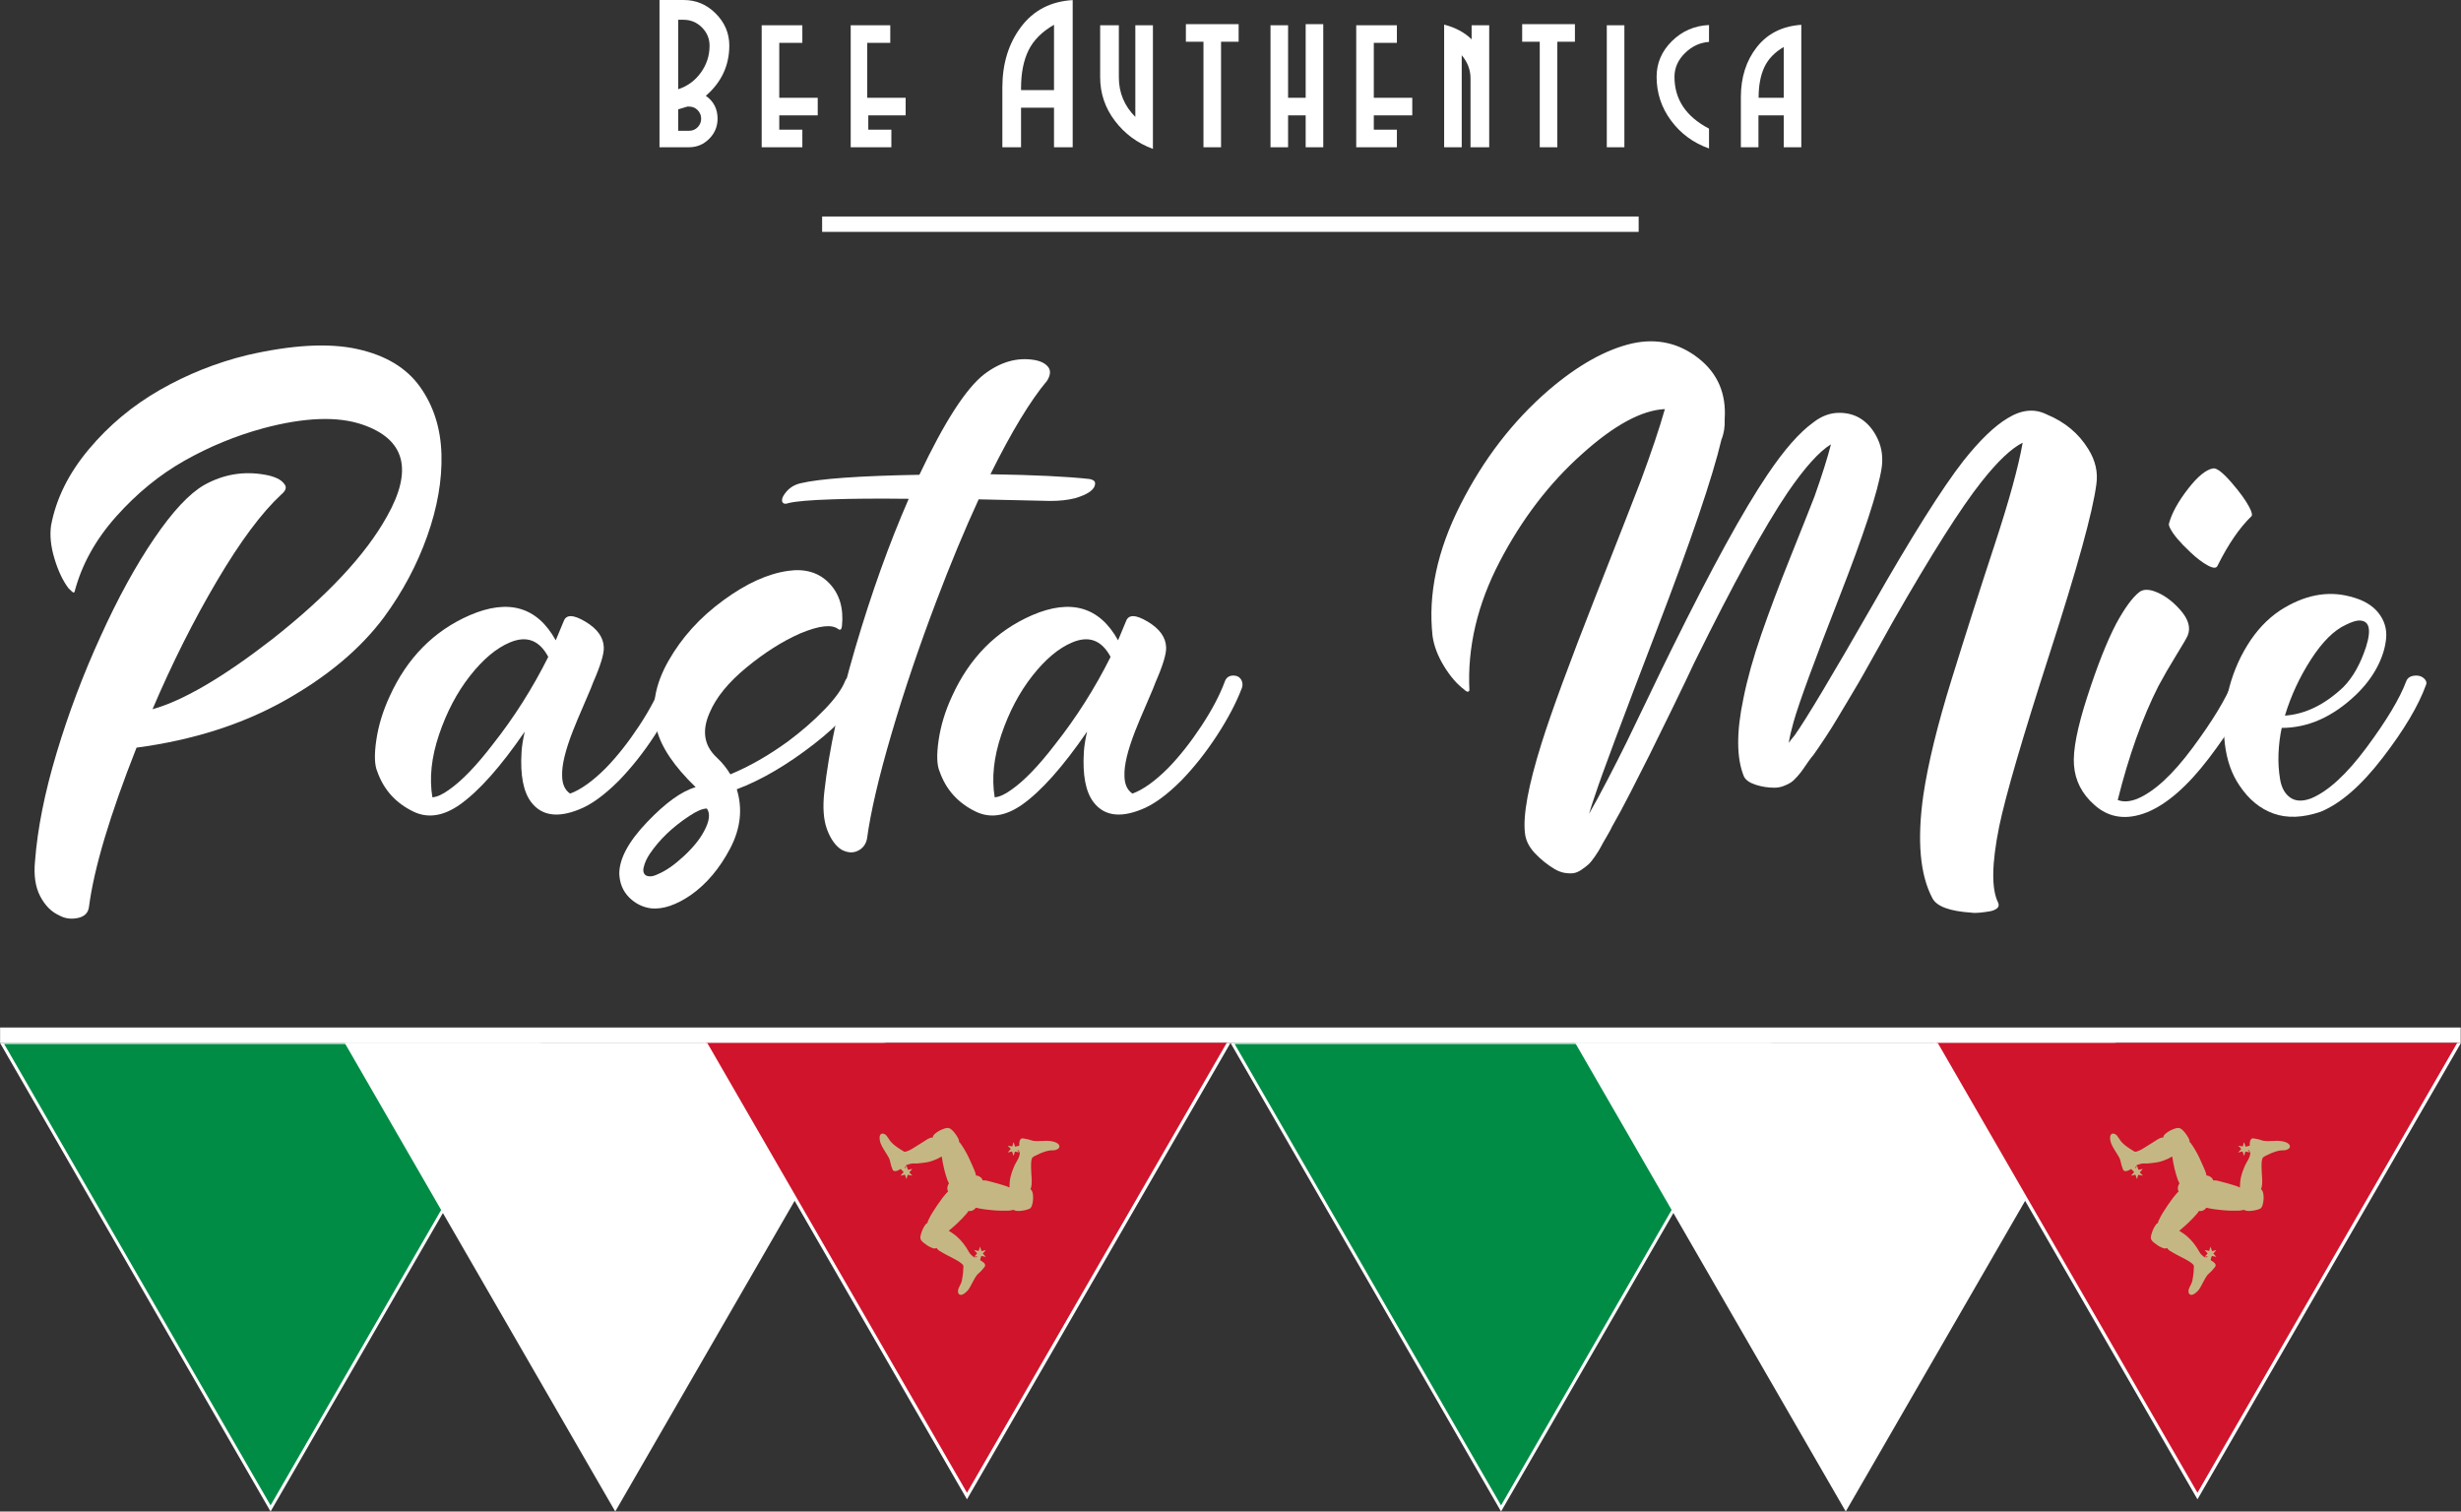 <?xml version="1.0" encoding="UTF-8"?>
<svg xmlns="http://www.w3.org/2000/svg" id="Layer_2" data-name="Layer 2" viewBox="0 0 2239.37 1375.43">
  <rect x="0" y="0" width="2239.37" height="1375.43" fill="#333333" stroke="none"/>
  <defs>
    <style>
      .cls-1 {
        fill: #008c45;
      }

      .cls-1, .cls-2, .cls-3, .cls-4 {
        stroke-width: 0px;
      }

      .cls-2 {
        fill: #c5b783;
        fill-rule: evenodd;
      }

      .cls-3 {
        fill: #fff;
      }

      .cls-4 {
        fill: #cf142b;
      }
    </style>
  </defs>
  <g id="Horizontal_Black" data-name="Horizontal Black">
    <g>
      <path class="cls-3" d="m224.82,323.17c40.82-9.39,74.18-11.25,100.1-5.59,25.91,5.67,45.02,17.17,57.34,34.5,12.31,17.33,18.78,37.74,19.44,61.23.65,23.49-3.64,48.27-12.88,74.35-9.23,26.08-22.28,50.62-39.12,73.62-21.38,28.84-51.51,54.18-90.38,76.05-38.87,21.87-83.91,36.2-135.09,43.01-24.3,61.55-38.72,109.82-43.25,144.81-.65,5.5-4.05,8.91-10.21,10.2-6.16,1.29-11.83.49-17.01-2.43-7.13-3.24-12.88-9.07-17.25-17.49-4.37-8.43-5.91-19.12-4.62-32.07,2.26-29.48,8.82-62.28,19.68-98.4,10.85-36.12,24.21-71.51,40.09-106.18,15.55-34.33,31.75-63.9,48.59-88.68,16.84-24.78,32.07-41.06,45.68-48.84,17.49-9.72,35.96-12.79,55.4-9.23,3.89.65,7.45,1.7,10.69,3.16,3.23,1.46,5.66,3.48,7.29,6.07,1.62,2.6.49,5.51-3.4,8.75-17.82,16.52-37.34,42.76-58.56,78.72-21.22,35.96-40.74,74.83-58.56,116.63,27.86-7.77,64.14-28.99,108.85-63.66,50.21-39.52,85.04-76.78,104.48-111.77,23.97-42.44,16.52-70.29-22.35-83.58-22.68-7.77-52.81-6.64-90.38,3.4-24.95,6.8-48.76,16.61-71.43,29.4-22.68,12.8-43.41,29.73-62.2,50.78-18.79,21.06-31.43,43.9-37.9,68.52-.33.97-1.05.97-2.19,0-1.14-.97-2.19-1.94-3.16-2.92-5.19-6.8-9.48-15.79-12.88-26.97s-4.46-21.3-3.16-30.37c4.53-24.3,15.95-47.38,34.26-69.25,18.3-21.87,39.92-39.92,64.87-54.18,24.94-14.25,51.34-24.78,79.21-31.59Z"></path>
      <path class="cls-3" d="m610.66,614.74c2.59,0,4.62.81,6.07,2.43,1.46,1.62,2.19,3.57,2.19,5.83,0,.97-.17,1.94-.49,2.92-5.19,13.61-12.8,28.11-22.84,43.49-10.05,15.39-20.9,29.08-32.56,41.06-13.29,13.29-25.44,22.04-36.45,26.24-19.44,7.78-33.86,5.51-43.25-6.8-7.13-9.39-10.05-24.62-8.75-45.68.32-5.18,1.29-11.34,2.91-18.47-22.03,32.07-41.79,54.27-59.28,66.57-14.9,10.37-28.84,12.48-41.79,6.32-16.2-7.77-27.21-19.92-33.04-36.44-2.6-5.83-2.92-15.38-.97-28.67,1.94-13.28,5.99-26.56,12.15-39.85,15.87-34.99,40.17-59.6,72.89-73.86,35.31-15.22,61.39-7.61,78.24,22.84,1.94-4.53,4.37-10.36,7.29-17.49,2.26-6.15,8.82-5.99,19.68.49,10.85,6.48,16.44,14.26,16.76,23.33.32,5.83-2.91,16.52-9.72,32.07-.33,1.3-2.92,7.53-7.78,18.71-4.86,11.18-8.43,19.68-10.69,25.51-6.8,17.49-10.05,30.94-9.72,40.33,0,7.77,2.43,13.29,7.29,16.52,9.72-3.56,20.57-11.34,32.56-23.32,10.36-10.69,20.41-23.4,30.13-38.15,9.72-14.74,16.84-28.26,21.38-40.58,1.29-3.56,3.89-5.35,7.77-5.35Zm-217.22,110.79c4.21-.32,9.23-2.59,15.06-6.8,11.66-8.09,24.94-21.87,39.85-41.3,19.44-24.62,36.28-51.18,50.54-79.69-8.1-15.22-19.76-19.6-34.99-13.12-12.32,5.19-24.38,15.31-36.2,30.37-11.83,15.06-21.22,32.88-28.18,53.45-6.97,20.58-8.99,39.6-6.07,57.1Z"></path>
      <path class="cls-3" d="m778.3,614.74c2.59,0,4.78.65,6.56,1.94,1.78,1.3,2.67,2.92,2.67,4.86,0,.65-.17,1.3-.49,1.94-6.16,16.52-21.55,34.34-46.16,53.45-24.62,19.12-48.11,32.89-70.46,41.3,5.5,17.82,3.48,35.79-6.07,53.94-9.56,18.14-21.46,32.23-35.72,42.28-13.29,9.07-25.27,13.12-35.96,12.15-7.78-.97-14.5-4.3-20.17-9.96-5.66-5.67-8.66-12.88-8.99-21.62,0-13.61,8.43-29.24,25.27-46.89,16.84-17.65,31.59-28.26,44.22-31.83-19.44-18.79-31.27-36.28-35.47-52.48-5.19-19.76-1.7-40.41,10.45-61.96,12.15-21.54,28.91-40.09,50.29-55.64,20.73-15.22,40.33-24.13,58.8-26.73,15.55-2.26,28.02,1.46,37.42,11.18,9.39,9.72,13.28,22.68,11.66,38.88-.33,3.24-1.46,4.21-3.4,2.91-5.83-4.53-17.33-3.23-34.5,3.89-16.2,7.13-32.56,17.49-49.08,31.1-16.52,13.61-27.7,27.38-33.53,41.3-7.13,16.2-5.03,29.64,6.32,40.33,5.18,4.86,9.39,10.05,12.63,15.55,17.17-7.12,34.5-17.01,51.99-29.64,12.63-9.39,23.81-19.11,33.53-29.16,9.72-10.04,16.04-18.78,18.95-26.24,1.29-3.23,4.37-4.86,9.23-4.86Zm-186.6,182.71c1.94,0,4.21-.65,6.8-1.94,7.12-2.91,14.98-8.34,23.57-16.28,8.58-7.94,14.82-15.63,18.71-23.08,4.86-9.07,5.66-15.87,2.43-20.41-3.89,0-9.23,2.27-16.04,6.8-15.23,10.04-27.21,21.54-35.96,34.5-1.3,1.94-2.43,3.96-3.4,6.08-.97,2.1-1.7,4.29-2.19,6.56-.49,2.26-.24,4.13.73,5.59.97,1.46,2.75,2.19,5.35,2.19Z"></path>
      <path class="cls-3" d="m788.99,762.95c-.97,5.18-3.73,8.91-8.26,11.18-4.54,2.26-9.56,1.94-15.06-.97-5.51-3.57-9.89-9.72-13.12-18.47-3.24-8.75-4.05-20.24-2.43-34.5,4.21-37.58,13.61-81.15,28.18-130.72,14.58-49.57,30.77-94.76,48.59-135.58-28.51-.32-51.68-.16-69.49.49-20.08.65-33.36,1.78-39.85,3.4-2.59.97-4.37.81-5.35-.49-.97-1.29-.81-3.23.49-5.83,3.57-6.15,8.75-10.04,15.55-11.66,17.49-4.21,53.61-6.8,108.36-7.77,22.67-47.94,42.28-78.4,58.8-91.36,14.9-11.34,30.13-15.71,45.68-13.12,5.83.97,10.04,3.08,12.63,6.32,2.59,3.24,2.26,7.46-.97,12.63-15.23,18.15-32.4,46.49-51.51,85.04,40.17.65,70.29,2.11,90.38,4.37,3.23.65,4.86,1.94,4.86,3.89,0,5.51-6.16,10.05-18.47,13.61-6.48,1.63-13.93,2.43-22.35,2.43-30.78-.64-52.48-1.13-65.12-1.46-12.96,28.18-25.76,58.97-38.39,92.33-15.88,41.79-29.57,82.29-41.06,121.48-11.5,39.2-18.87,70.79-22.11,94.76Z"></path>
      <path class="cls-3" d="m1122.34,614.74c2.59,0,4.62.81,6.07,2.43,1.46,1.62,2.19,3.57,2.19,5.83,0,.97-.17,1.94-.49,2.92-5.19,13.61-12.8,28.11-22.84,43.49-10.05,15.39-20.9,29.08-32.56,41.06-13.29,13.29-25.44,22.04-36.45,26.24-19.44,7.78-33.86,5.51-43.25-6.8-7.13-9.39-10.05-24.62-8.75-45.68.32-5.18,1.29-11.34,2.91-18.47-22.03,32.07-41.79,54.27-59.28,66.57-14.9,10.37-28.84,12.48-41.79,6.32-16.2-7.77-27.21-19.92-33.04-36.44-2.6-5.83-2.92-15.38-.97-28.67,1.94-13.28,5.99-26.56,12.15-39.85,15.87-34.99,40.17-59.6,72.89-73.86,35.31-15.22,61.39-7.61,78.24,22.84,1.94-4.53,4.37-10.36,7.29-17.49,2.26-6.15,8.82-5.99,19.68.49,10.85,6.48,16.44,14.26,16.76,23.33.32,5.83-2.91,16.52-9.72,32.07-.33,1.3-2.92,7.53-7.78,18.71-4.86,11.18-8.43,19.68-10.69,25.51-6.8,17.49-10.05,30.94-9.72,40.33,0,7.77,2.43,13.29,7.29,16.52,9.72-3.56,20.57-11.34,32.56-23.32,10.36-10.69,20.41-23.4,30.13-38.15,9.72-14.74,16.84-28.26,21.38-40.58,1.29-3.56,3.89-5.35,7.77-5.35Zm-217.22,110.79c4.21-.32,9.23-2.59,15.06-6.8,11.66-8.09,24.94-21.87,39.85-41.3,19.44-24.62,36.28-51.18,50.54-79.69-8.1-15.22-19.76-19.6-34.99-13.12-12.32,5.19-24.38,15.31-36.2,30.37-11.83,15.06-21.22,32.88-28.18,53.45-6.97,20.58-8.99,39.6-6.07,57.1Z"></path>
      <path class="cls-3" d="m1614.58,716.78c-5.83,0-11.5-.89-17.01-2.67-5.51-1.78-9.07-4.29-10.69-7.53-6.8-16.52-6.97-40.17-.49-70.95,3.56-17.81,8.99-37.25,16.28-58.31,7.29-21.05,16.2-44.71,26.73-70.95,10.52-26.24,17.74-44.38,21.62-54.43,6.8-19.11,11.82-34.99,15.06-47.62-10.69,6.48-23.81,21.06-39.36,43.73-21.06,31.1-49.41,82.78-85.04,155.02-4.21,9.07-10.77,22.76-19.68,41.06-8.91,18.31-15.88,32.48-20.9,42.52-5.03,10.05-10.77,21.38-17.25,34.02-6.48,12.63-12.15,23.17-17.01,31.59-.65,1.62-2.27,4.62-4.86,8.99-2.6,4.37-4.37,7.53-5.35,9.48-.97,1.94-2.67,4.69-5.1,8.26-2.43,3.56-4.46,6.07-6.07,7.53-1.63,1.46-3.73,3.08-6.32,4.86-2.6,1.78-5.03,2.83-7.29,3.16-2.27.32-4.94.24-8.02-.24-3.08-.49-6.24-1.7-9.48-3.64-6.48-3.89-12.39-8.67-17.74-14.34-5.34-5.67-8.34-11.75-8.99-18.22-1.94-16.2,3.08-43.41,15.06-81.64,9.07-28.83,25.51-73.54,49.32-134.12,23.81-60.58,37.49-95.56,41.06-104.96,9.72-26.24,17.01-47.94,21.87-65.12-21.06.97-46.16,14.58-75.32,40.82-29.81,26.57-54.84,59.28-75.08,98.16-20.25,38.88-29.4,77.92-27.46,117.11-.65.97-1.38,1.3-2.19.97-.81-.32-1.7-.97-2.67-1.94-6.48-4.86-12.56-11.91-18.22-21.14-5.67-9.23-9.16-18.38-10.45-27.46-4.21-37.9,4.21-77.67,25.27-119.3,21.05-41.62,47.94-76.54,80.67-104.72,26.56-22.67,51.83-36.76,75.81-42.28,22.35-4.86,42.35-.4,60.01,13.36,17.65,13.77,25.67,32.31,24.05,55.64.32,6.8-.65,12.96-2.92,18.47-8.1,34.34-27.78,92.25-59.04,173.72-31.27,81.48-49.81,131.13-55.64,148.94-2.27,6.48-4.21,12.48-5.83,17.98,4.86-8.42,10.52-18.87,17.01-31.34,6.48-12.47,12.22-23.81,17.25-34.02,5.02-10.2,11.91-24.46,20.65-42.76,8.75-18.3,15.55-32.31,20.41-42.03,36.28-73.54,65.28-126.34,86.98-158.42,15.22-22.67,29.16-38.55,41.79-47.62,7.45-5.83,15.31-8.75,23.57-8.75s15.38,2.19,21.38,6.56c5.99,4.37,10.69,10.45,14.09,18.22,3.4,7.77,4.45,16.2,3.16,25.27-3.24,21.06-16.2,60.58-38.88,118.57-22.68,57.99-36.44,95.57-41.3,112.74-1.94,6.8-3.4,13.12-4.37,18.95,1.62-2.26,3.4-4.53,5.35-6.8,10.36-14.58,34.02-54.1,70.95-118.57,35.63-62.52,63.17-106.25,82.61-131.2,14.9-18.79,28.34-31.75,40.33-38.88,12.63-7.77,24.46-8.91,35.47-3.4,16.52,6.8,29.16,17.33,37.9,31.59,6.48,10.37,8.91,21.06,7.29,32.07-3.24,24.95-17.33,76.05-42.28,153.31-24.95,77.26-40.33,129.99-46.16,158.17-6.8,33.69-7.13,56.69-.97,69,.97,2.26.65,4.05-.97,5.35-1.63,1.29-3.81,2.19-6.56,2.67-2.76.49-5.76.89-8.99,1.22-3.24.32-5.83.32-7.77,0-19.76-1.3-31.59-5.67-35.47-13.12-11.34-21.38-14.09-52.65-8.26-93.79,4.21-28.5,12.79-63.66,25.76-105.45,12.95-41.79,26-82.61,39.12-122.46,13.12-39.85,21.62-70.78,25.51-92.81-10.37,5.19-22.84,17.01-37.42,35.47-18.79,23.65-45.68,66.09-80.67,127.32-2.27,4.21-6.56,11.91-12.88,23.08s-10.77,19.12-13.36,23.81c-2.6,4.7-6.56,11.5-11.91,20.41-5.35,8.91-9.56,15.96-12.63,21.14-3.08,5.19-6.64,10.86-10.69,17.01-4.05,6.16-7.7,11.5-10.93,16.04-.97.97-2.6,3.08-4.86,6.32-2.27,3.24-3.89,5.59-4.86,7.05-.97,1.46-2.6,3.48-4.86,6.07-2.27,2.6-4.3,4.46-6.08,5.59-1.78,1.14-3.97,2.19-6.56,3.16-2.6.97-5.35,1.46-8.26,1.46Z"></path>
      <path class="cls-3" d="m2040.26,615.22c2.59,0,4.86.65,6.8,1.94,1.94,1.3,2.92,2.91,2.92,4.86,0,.65-.17,1.3-.49,1.94-7.13,18.79-20.33,40.82-39.6,66.09-19.28,25.27-37.99,41.63-56.13,49.08-18.79,7.45-34.83,5.19-48.11-6.8-11.34-10.04-17.49-22.19-18.47-36.44-.97-13.28,3.08-33.93,12.15-61.96,9.07-28.02,17.81-50.13,26.24-66.33,7.77-14.25,14.74-23.81,20.9-28.67,3.23-2.59,7.77-2.92,13.61-.97,8.42,2.91,16.35,8.59,23.81,17.01,7.45,8.43,9.72,16.2,6.8,23.33-.97,2.27-4.46,8.26-10.45,17.98-6,9.72-11.42,19.12-16.28,28.18-14.58,28.84-26.89,63.34-36.93,103.5,4.86,1.94,10.69,1.63,17.49-.97,15.55-6.48,32.39-21.94,50.54-46.41,18.14-24.46,30.29-44.46,36.44-60.01,1.29-3.56,4.21-5.35,8.75-5.35Zm-47.14-112.74c-9.4-8.75-15.55-16.04-18.47-21.87-.97-1.94-1.3-3.4-.97-4.37,2.59-9.39,8.34-19.84,17.25-31.34,8.91-11.5,16.6-17.74,23.08-18.71,3.23-.32,8.66,3.89,16.28,12.63,7.61,8.75,13.04,16.2,16.28,22.35,2.59,4.86,3.23,7.77,1.94,8.75-10.69,10.37-20.9,25.27-30.61,44.71-.97,2.6-3.89,2.6-8.75,0-4.86-2.59-10.21-6.64-16.04-12.15Z"></path>
      <path class="cls-3" d="m2198.68,614.74c2.59,0,4.78.73,6.56,2.19,1.78,1.46,2.67,3,2.67,4.62,0,.65-.17,1.3-.49,1.94-6.8,18.79-19.92,40.82-39.36,66.09-19.44,25.27-38.23,41.63-56.37,49.08-16.2,5.51-30.46,6.07-42.76,1.7-12.32-4.37-22.68-12.88-31.1-25.51-7.13-10.36-11.59-23.08-13.36-38.15-1.78-15.06-.9-30.2,2.67-45.44,3.56-15.87,9.48-30.53,17.74-43.98,8.26-13.44,18.22-24.05,29.89-31.83,21.7-13.93,42.92-18.14,63.66-12.63,11.66,2.92,20.24,7.86,25.76,14.82,5.5,6.97,7.85,14.75,7.05,23.33-.81,8.59-3.57,17.33-8.26,26.24-4.7,8.91-11.1,17.25-19.19,25.03-21.06,20.09-43.58,30.13-67.55,30.13-1.63,7.46-2.6,15.23-2.92,23.33-.33,8.1.16,15.96,1.46,23.57,1.29,7.62,4.37,13.12,9.23,16.52,4.86,3.4,11.18,3.64,18.95.73,15.55-6.48,32.39-21.94,50.54-46.41,18.14-24.46,30.13-44.46,35.96-60.01,1.29-3.56,4.37-5.35,9.23-5.35Zm-119.54,36.45c18.47-1.29,36.12-9.88,52.97-25.76,8.75-8.75,15.71-21.05,20.9-36.93,5.18-16.52,2.75-24.46-7.29-23.81-2.92.33-6.64,1.63-11.18,3.89-10.69,4.86-21.22,15.31-31.59,31.34-10.37,16.04-18.31,33.13-23.81,51.27Z"></path>
    </g>
    <g>
      <polygon class="cls-1" points="246.2 1372.14 490.5 949 1.9 949 246.2 1372.14"></polygon>
      <path class="cls-3" d="m246.2,1375.43L0,949h492.4l-.95,1.64-245.25,424.79ZM3.8,950l242.4,419.85,242.4-419.85H3.8Z"></path>
    </g>
    <g>
      <polygon class="cls-3" points="559.84 1372.14 804.14 949 315.54 949 559.84 1372.14"></polygon>
      <path class="cls-3" d="m559.84,1375.43l-246.2-426.43h492.4l-.95,1.64-245.25,424.79Zm-242.4-425.43l242.4,419.85,242.4-419.85h-484.8Z"></path>
    </g>
    <g>
      <polygon class="cls-1" points="1365.88 1372.14 1610.18 949 1121.58 949 1365.88 1372.14"></polygon>
      <path class="cls-3" d="m1365.88,1375.43l-246.2-426.43h492.4l-246.2,426.43Zm-242.4-425.43l242.4,419.85,242.4-419.85h-484.8Z"></path>
    </g>
    <g>
      <polygon class="cls-3" points="1679.53 1372.14 1923.83 949 1435.23 949 1679.53 1372.14"></polygon>
      <path class="cls-3" d="m1679.53,1375.43l-246.2-426.43h492.4l-246.2,426.43Zm-242.4-425.43l242.4,419.85,242.4-419.85h-484.8Z"></path>
    </g>
    <rect class="cls-3" x=".09" y="935" width="2239" height="14"></rect>
    <g>
      <path class="cls-3" d="m663.62,41.46c0,18.15-7.12,33.4-21.35,45.73,7.12,4.98,10.68,11.92,10.68,20.82,0,7.12-2.55,13.23-7.65,18.33-5.1,5.1-11.21,7.65-18.33,7.65h-26.87V0h21.89c11.39,0,21.18,4.12,29.36,12.37,8.19,8.25,12.28,17.95,12.28,29.1Zm-17.96.11c0-6.43-2.32-11.96-6.96-16.61s-10.24-6.96-16.79-6.96h-4.82v63.21c8.45-2.74,15.33-7.77,20.62-15.09,5.29-7.32,7.95-15.5,7.95-24.55Zm-10.81,74.18c2.1-2.16,3.16-4.75,3.16-7.75s-1.05-5.59-3.16-7.75c-2.1-2.16-4.66-3.25-7.66-3.25h-1.8c-4.45,1.44-7.21,2.28-8.3,2.52v19.48h10.1c3,0,5.56-1.08,7.66-3.25Z"></path>
      <path class="cls-3" d="m744.09,105h-35v13h21v16h-37V23h37v16h-21v50h35v16Z"></path>
      <path class="cls-3" d="m824.09,105h-34v13h21v16h-37V23h36v16h-21v50h35v16Z"></path>
      <path class="cls-3" d="m976.09,134h-17v-36h-30v36h-17v-54.28c0-21.79,5.67-40.21,17.02-55.27,11.35-15.06,27.01-23.18,46.98-24.37v133.92Zm-17-52V22.54c-10.96,6.31-18.71,14.08-23.22,23.3-4.52,9.23-6.78,20.74-6.78,34.55v1.61h30Z"></path>
      <path class="cls-3" d="m1049.09,135.5c-14.14-5.24-25.68-13.75-34.61-25.54-8.93-11.79-13.39-25-13.39-39.64V23h17v47.32c0,14.05,5,26.07,15,36.07V23h16v112.5Z"></path>
      <path class="cls-3" d="m1127.09,38h-16v96h-16V38h-16v-16h48v16Z"></path>
      <path class="cls-3" d="m1204.09,134h-16v-29h-16v29h-16V23h16v66h16V22h16v112Z"></path>
      <path class="cls-3" d="m1285.09,105h-35v13h21v16h-37V23h37v16h-21v50h35v16Z"></path>
      <path class="cls-3" d="m1355.09,134h-17v-62.68c0-7.74-2.67-14.76-8-21.07v83.75h-16V22.4c10.19,2.62,18.53,7.08,25,13.39v-12.79h16v111Z"></path>
      <path class="cls-3" d="m1433.09,38h-16v96h-16V38h-16v-16h48v16Z"></path>
      <path class="cls-3" d="m1478.09,134h-16V23h16v111Z"></path>
      <path class="cls-3" d="m1555.09,135.09c-14.17-5-25.66-13.42-34.46-25.27-8.81-11.84-13.21-25.15-13.21-39.91,0-12.5,4.64-23.33,13.93-32.5,9.29-9.17,20.54-14.04,33.75-14.64v15.36c-8.33.6-15.66,4.02-21.96,10.27-6.31,6.25-9.46,13.42-9.46,21.52,0,20.48,10.47,36.19,31.43,47.14v18.04Z"></path>
      <path class="cls-3" d="m1639.09,134h-16v-29h-23v29h-16v-45.53c0-18.09,4.85-33.3,14.55-45.62,9.7-12.32,23.18-19.08,40.45-20.27v111.43Zm-16-45v-46.25c-8.33,4.88-14.23,11.04-17.68,18.48-3.45,7.44-5.18,16.7-5.18,27.77h22.86Z"></path>
    </g>
    <rect class="cls-3" x="748.09" y="197" width="743" height="14"></rect>
    <g>
      <polygon class="cls-4" points="879.88 1361.35 1117.95 949 641.82 949 879.88 1361.35"></polygon>
      <path class="cls-3" d="m643.55,949l236.34,409.35,236.34-409.35h-472.67Zm236.34,415.35l-239.8-415.35h479.6l-239.8,415.35Z"></path>
    </g>
    <path class="cls-2" d="m848.84,1035.09c0-1.79,1.15-2.71,2.18-3.6,2.21-1.93,4.98-3.36,8.04-4.44,1.11-.39,2.89-.91,4.35-.54,2.98.75,6.82,6.19,8.2,8.83.56,1.06,1.2,2.22,1.09,3.81.65.39,1.1,1.12,1.55,1.72,1.31,1.74,2.41,3.59,3.56,5.52,2.74,4.62,5.05,9.61,7.24,14.77,1.11,2.61,2.56,5.47,3.06,8.54,2.71.03,5.62,2.13,6.03,4.39,2.72-.27,5.65.74,7.99,1.34,3.67.94,7.19,1.93,10.63,3.01,1.99.63,3.99,1.21,5.69,2.13l.08-.04c.12-2.88.16-6.01.84-8.87.94-4.02,2.19-7.51,3.68-10.92,1.65-3.76,4.92-7.14,4.94-12.3-.58-.34-.83-1.15-1.09-1.8l-1.21-.08,2.05,2.13c-1.42-.27-2.85-.53-4.27-.8-.07.5-.99,3.76-1.21,3.89l-1.38-4.02-3.93.96.13-.17,2.64-3.01c-.15-.48-2.3-2.65-2.76-2.93v-.08c.66.02,3.98.82,4.14.67.53-.95.55-3.02,1.21-3.77h.04l1.34,4.02,3.81-.92c-.31-2.34.22-5.83,2.05-6.53.93-.35,2.02-.01,2.93.17,1.33.26,2.51.39,3.72.75l3.72,1.17c.84.21,1.7.1,2.68.21.78.09,2.46.22,3.98-.04l2.89-.04c4.08-.46,12.39.19,14.23,3.77,1.25,2.44-1.43,3.92-3.14,4.44-1.77.53-4.43.17-6.32.59-3.97.87-7.35,2.26-10.55,3.89-1.06.54-3.77,1.6-4.31,2.51-1.27,2.14-1.17,5.75-1.17,9.08,0,6.33,1.68,14.74-.54,19.8,2.63.93,2.76,8.4,2.05,11.84-.4,1.95-.84,3.8-1.93,5.06-.64.74-1.87,1.07-2.89,1.42-3.02,1.03-9.87,2.21-12.68.29-1.97.5-4.32.85-6.4.75h-4.1l-3.6-.08-3.47-.21-3.43-.33-5.27-.59c-2.09-.42-4.17-.55-6.07-1.05-.39-.1-1.8-.53-1.93-.42l-1.09,1.3c-1.42,1.15-3.12,2.06-5.73,1.67-.98,2.17-2.86,3.57-4.27,5.32-1.02,1.27-2.26,2.39-3.43,3.52-1.57,1.51-3.03,3.15-4.73,4.52-1.33,1.08-2.51,2.33-3.89,3.39-.46.35-.87.83-1.46,1.05v.17l3.56,2.39c5,3.34,8.97,7.81,12.3,12.81,1.25,1.88,2.21,3.97,3.56,5.73,1.03,1.34,2.48,2.12,3.6,3.31.6-.27,1.8.08,2.26-.17l.59-.96-2.85.75.17-.21,2.64-3.1-2.8-2.93.04-.04,4.19.8v-.08c.36-1.26.73-2.51,1.09-3.77l.08.04c.46,1.33.92,2.65,1.38,3.98l3.93-.96-2.76,3.22.59.59,2.18,2.39c-.63-.09-3.96-.92-4.19-.75-.21.34-1.09,3.67-1.05,3.72,1.37,1.02,5.04,2.56,4.52,5.11-.2,1-1.09,1.72-1.63,2.43-.99,1.28-2.14,2.67-3.39,3.68l-2.22,2.05c-2.46,3.12-4.09,7.18-6.15,10.63-.82,1.37-1.56,2.83-2.64,3.93-1.14,1.17-4.12,4.26-6.61,3.68-2.38-.55-2.33-3.83-1.46-5.98.76-1.91,1.93-3.45,2.59-5.57.86-2.72.98-5.61,1.51-8.83.22-1.38-.03-2.92.21-4.44l.04-1.55c-.43-1.47-3.09-3.22-4.35-4.02-4.58-2.89-9.87-5.1-14.61-7.91-1.64-.98-4.71-2.44-5.32-4.31l-1.3.46c-1.37.25-2.71-.43-3.6-.8-2.84-1.17-4.96-2.76-7.16-4.52-1.07-.86-2.33-2.11-2.72-3.6-.33-1.24.1-2.81.38-3.81.84-3.02,1.9-5.61,3.43-7.91.58-.87,1.36-2.22,2.51-2.47.1-1.09.63-2.03,1-2.89,1.04-2.39,2.29-4.55,3.6-6.65,2.93-4.69,5.94-9.15,9.21-13.48l3.22-3.89,1.8-1.84c-1.3-2.7-.67-5.29.8-7.28-.39-1.06-1.09-2.15-1.51-3.31-2.29-6.42-4.06-13.96-5.02-21.05-1.28.14-2.46,1.23-3.56,1.72-2.52,1.12-5.06,2.18-7.99,2.93-3.09.79-6.65,1.01-10.04,1.46-2.16.29-4.44-.16-6.36.21-1.76.34-3.16.98-4.65,1.46.09.61-.61,1.53-1,1.84l.59,1.13c.05-.53.52-2.49.8-2.8h.04l1.38,4.06,3.98-.96v.04l-.25.25-2.51,2.97v.08l2.76,2.8-.04.08h-.04l-4.14-.8-1.09,3.85h-.08l-1.38-3.98c-.63.21-3.44,1.03-3.93.88v-.04l2.76-3.06c-.24-.73-2.12-2.2-2.68-2.93-1.37.84-4.71,2.88-6.65,1.51-.66-.47-.88-1.51-1.21-2.3-.96-2.26-1.35-4.77-2.09-7.41-.48-1.7-1.44-3.1-2.26-4.48-2.09-3.49-4.53-6.82-6.07-10.76-.74-1.89-1.48-5.77-.29-7.62,1.44-2.24,4.54-.72,5.69.71,1.28,1.59,2.29,3.51,3.56,5.11,2.13,2.67,5.19,4.82,8.08,6.74,1.13.75,2.27,1.46,3.47,2.18l1.05.59c2.05.34,6.08-2,7.37-2.76,3.97-2.35,7.65-4.85,11.55-7.24,1.98-1.21,4.08-2.93,7.16-2.93Z"></path>
    <g>
      <polygon class="cls-4" points="1999.57 1361.35 2237.64 949 1761.5 949 1999.57 1361.35"></polygon>
      <path class="cls-3" d="m1763.23,949l236.34,409.35,236.34-409.35h-472.67Zm236.34,415.35l-239.8-415.35h479.6l-239.8,415.35Z"></path>
    </g>
    <path class="cls-2" d="m1968.52,1035.09c0-1.79,1.15-2.71,2.18-3.6,2.21-1.93,4.98-3.36,8.04-4.44,1.11-.39,2.89-.91,4.35-.54,2.98.75,6.82,6.19,8.2,8.83.56,1.06,1.2,2.22,1.09,3.81.65.39,1.1,1.12,1.55,1.72,1.31,1.74,2.41,3.59,3.56,5.52,2.74,4.62,5.05,9.61,7.24,14.77,1.11,2.61,2.56,5.47,3.06,8.54,2.71.03,5.62,2.13,6.03,4.39,2.72-.27,5.65.74,7.99,1.34,3.67.94,7.19,1.93,10.63,3.01,1.99.63,3.99,1.21,5.69,2.13l.08-.04c.12-2.88.16-6.01.84-8.87.94-4.02,2.19-7.51,3.68-10.92,1.65-3.76,4.92-7.14,4.94-12.3-.58-.34-.83-1.15-1.09-1.8l-1.21-.08,2.05,2.13c-1.42-.27-2.85-.53-4.27-.8-.07.5-.99,3.76-1.21,3.89l-1.38-4.02-3.93.96.13-.17,2.64-3.01c-.15-.48-2.3-2.65-2.76-2.93v-.08c.66.02,3.98.82,4.14.67.53-.95.55-3.02,1.21-3.77h.04l1.34,4.02,3.81-.92c-.31-2.34.22-5.83,2.05-6.53.93-.35,2.02-.01,2.93.17,1.33.26,2.51.39,3.72.75l3.72,1.17c.84.21,1.7.1,2.68.21.78.09,2.46.22,3.98-.04l2.89-.04c4.08-.46,12.39.19,14.23,3.77,1.25,2.44-1.43,3.92-3.14,4.44-1.77.53-4.43.17-6.32.59-3.97.87-7.35,2.26-10.55,3.89-1.06.54-3.77,1.6-4.31,2.51-1.27,2.14-1.17,5.75-1.17,9.08,0,6.33,1.68,14.74-.54,19.8,2.63.93,2.76,8.4,2.05,11.84-.4,1.95-.84,3.8-1.93,5.06-.64.74-1.87,1.07-2.89,1.42-3.02,1.03-9.87,2.21-12.68.29-1.97.5-4.32.85-6.4.75h-4.1l-3.6-.08-3.47-.21-3.43-.33-5.27-.59c-2.09-.42-4.17-.55-6.07-1.05-.39-.1-1.8-.53-1.93-.42l-1.09,1.3c-1.42,1.15-3.12,2.06-5.73,1.67-.98,2.17-2.86,3.57-4.27,5.32-1.02,1.27-2.26,2.39-3.43,3.52-1.57,1.51-3.03,3.15-4.73,4.52-1.33,1.08-2.51,2.33-3.89,3.39-.46.35-.87.83-1.46,1.05v.17c1.19.8,2.37,1.59,3.56,2.39,5,3.34,8.97,7.81,12.3,12.81,1.25,1.88,2.21,3.97,3.56,5.73,1.03,1.34,2.48,2.12,3.6,3.31.6-.27,1.8.08,2.26-.17l.59-.96-2.85.75.17-.21,2.64-3.1-2.8-2.93.04-.04,4.19.8v-.08c.36-1.26.73-2.51,1.09-3.77l.08.04c.46,1.33.92,2.65,1.38,3.98l3.93-.96-2.76,3.22.59.59,2.18,2.39c-.63-.09-3.96-.92-4.19-.75-.21.34-1.09,3.67-1.05,3.72,1.37,1.02,5.04,2.56,4.52,5.11-.2,1-1.09,1.72-1.63,2.43-.99,1.28-2.14,2.67-3.39,3.68l-2.22,2.05c-2.46,3.12-4.09,7.18-6.15,10.63-.82,1.37-1.56,2.83-2.64,3.93-1.14,1.17-4.12,4.26-6.61,3.68-2.38-.55-2.33-3.83-1.46-5.98.76-1.91,1.93-3.45,2.59-5.57.86-2.72.98-5.61,1.51-8.83.22-1.38-.03-2.92.21-4.44l.04-1.55c-.43-1.47-3.09-3.22-4.35-4.02-4.58-2.89-9.87-5.1-14.61-7.91-1.64-.98-4.71-2.44-5.32-4.31l-1.3.46c-1.37.25-2.71-.43-3.6-.8-2.84-1.17-4.96-2.76-7.16-4.52-1.07-.86-2.33-2.11-2.72-3.6-.33-1.24.1-2.81.38-3.81.84-3.02,1.9-5.61,3.43-7.91.58-.87,1.36-2.22,2.51-2.47.1-1.09.63-2.03,1-2.89,1.04-2.39,2.29-4.55,3.6-6.65,2.93-4.69,5.94-9.15,9.21-13.48l3.22-3.89,1.8-1.84c-1.3-2.7-.67-5.29.8-7.28-.39-1.06-1.09-2.15-1.51-3.31-2.29-6.42-4.06-13.96-5.02-21.05-1.28.14-2.46,1.23-3.56,1.72-2.52,1.12-5.06,2.18-7.99,2.93-3.09.79-6.65,1.01-10.04,1.46-2.16.29-4.44-.16-6.36.21-1.76.34-3.16.98-4.65,1.46.09.61-.61,1.53-1,1.84l.59,1.13c.05-.53.52-2.49.8-2.8h.04l1.38,4.06,3.98-.96v.04l-.25.25-2.51,2.97v.08l2.76,2.8-.04.08h-.04l-4.14-.8c-.36,1.28-.73,2.57-1.09,3.85h-.08l-1.38-3.98c-.63.21-3.44,1.03-3.93.88v-.04l2.76-3.06c-.24-.73-2.12-2.2-2.68-2.93-1.37.84-4.71,2.88-6.65,1.51-.66-.47-.88-1.51-1.21-2.3-.96-2.26-1.35-4.77-2.09-7.41-.48-1.7-1.44-3.1-2.26-4.48-2.09-3.49-4.53-6.82-6.07-10.76-.74-1.89-1.48-5.77-.29-7.62,1.44-2.24,4.54-.72,5.69.71,1.28,1.59,2.29,3.51,3.56,5.11,2.13,2.67,5.19,4.82,8.08,6.74,1.13.75,2.27,1.46,3.47,2.18l1.05.59c2.05.34,6.08-2,7.37-2.76,3.97-2.35,7.65-4.85,11.55-7.24,1.98-1.21,4.08-2.93,7.16-2.93Z"></path>
  </g>
</svg>
